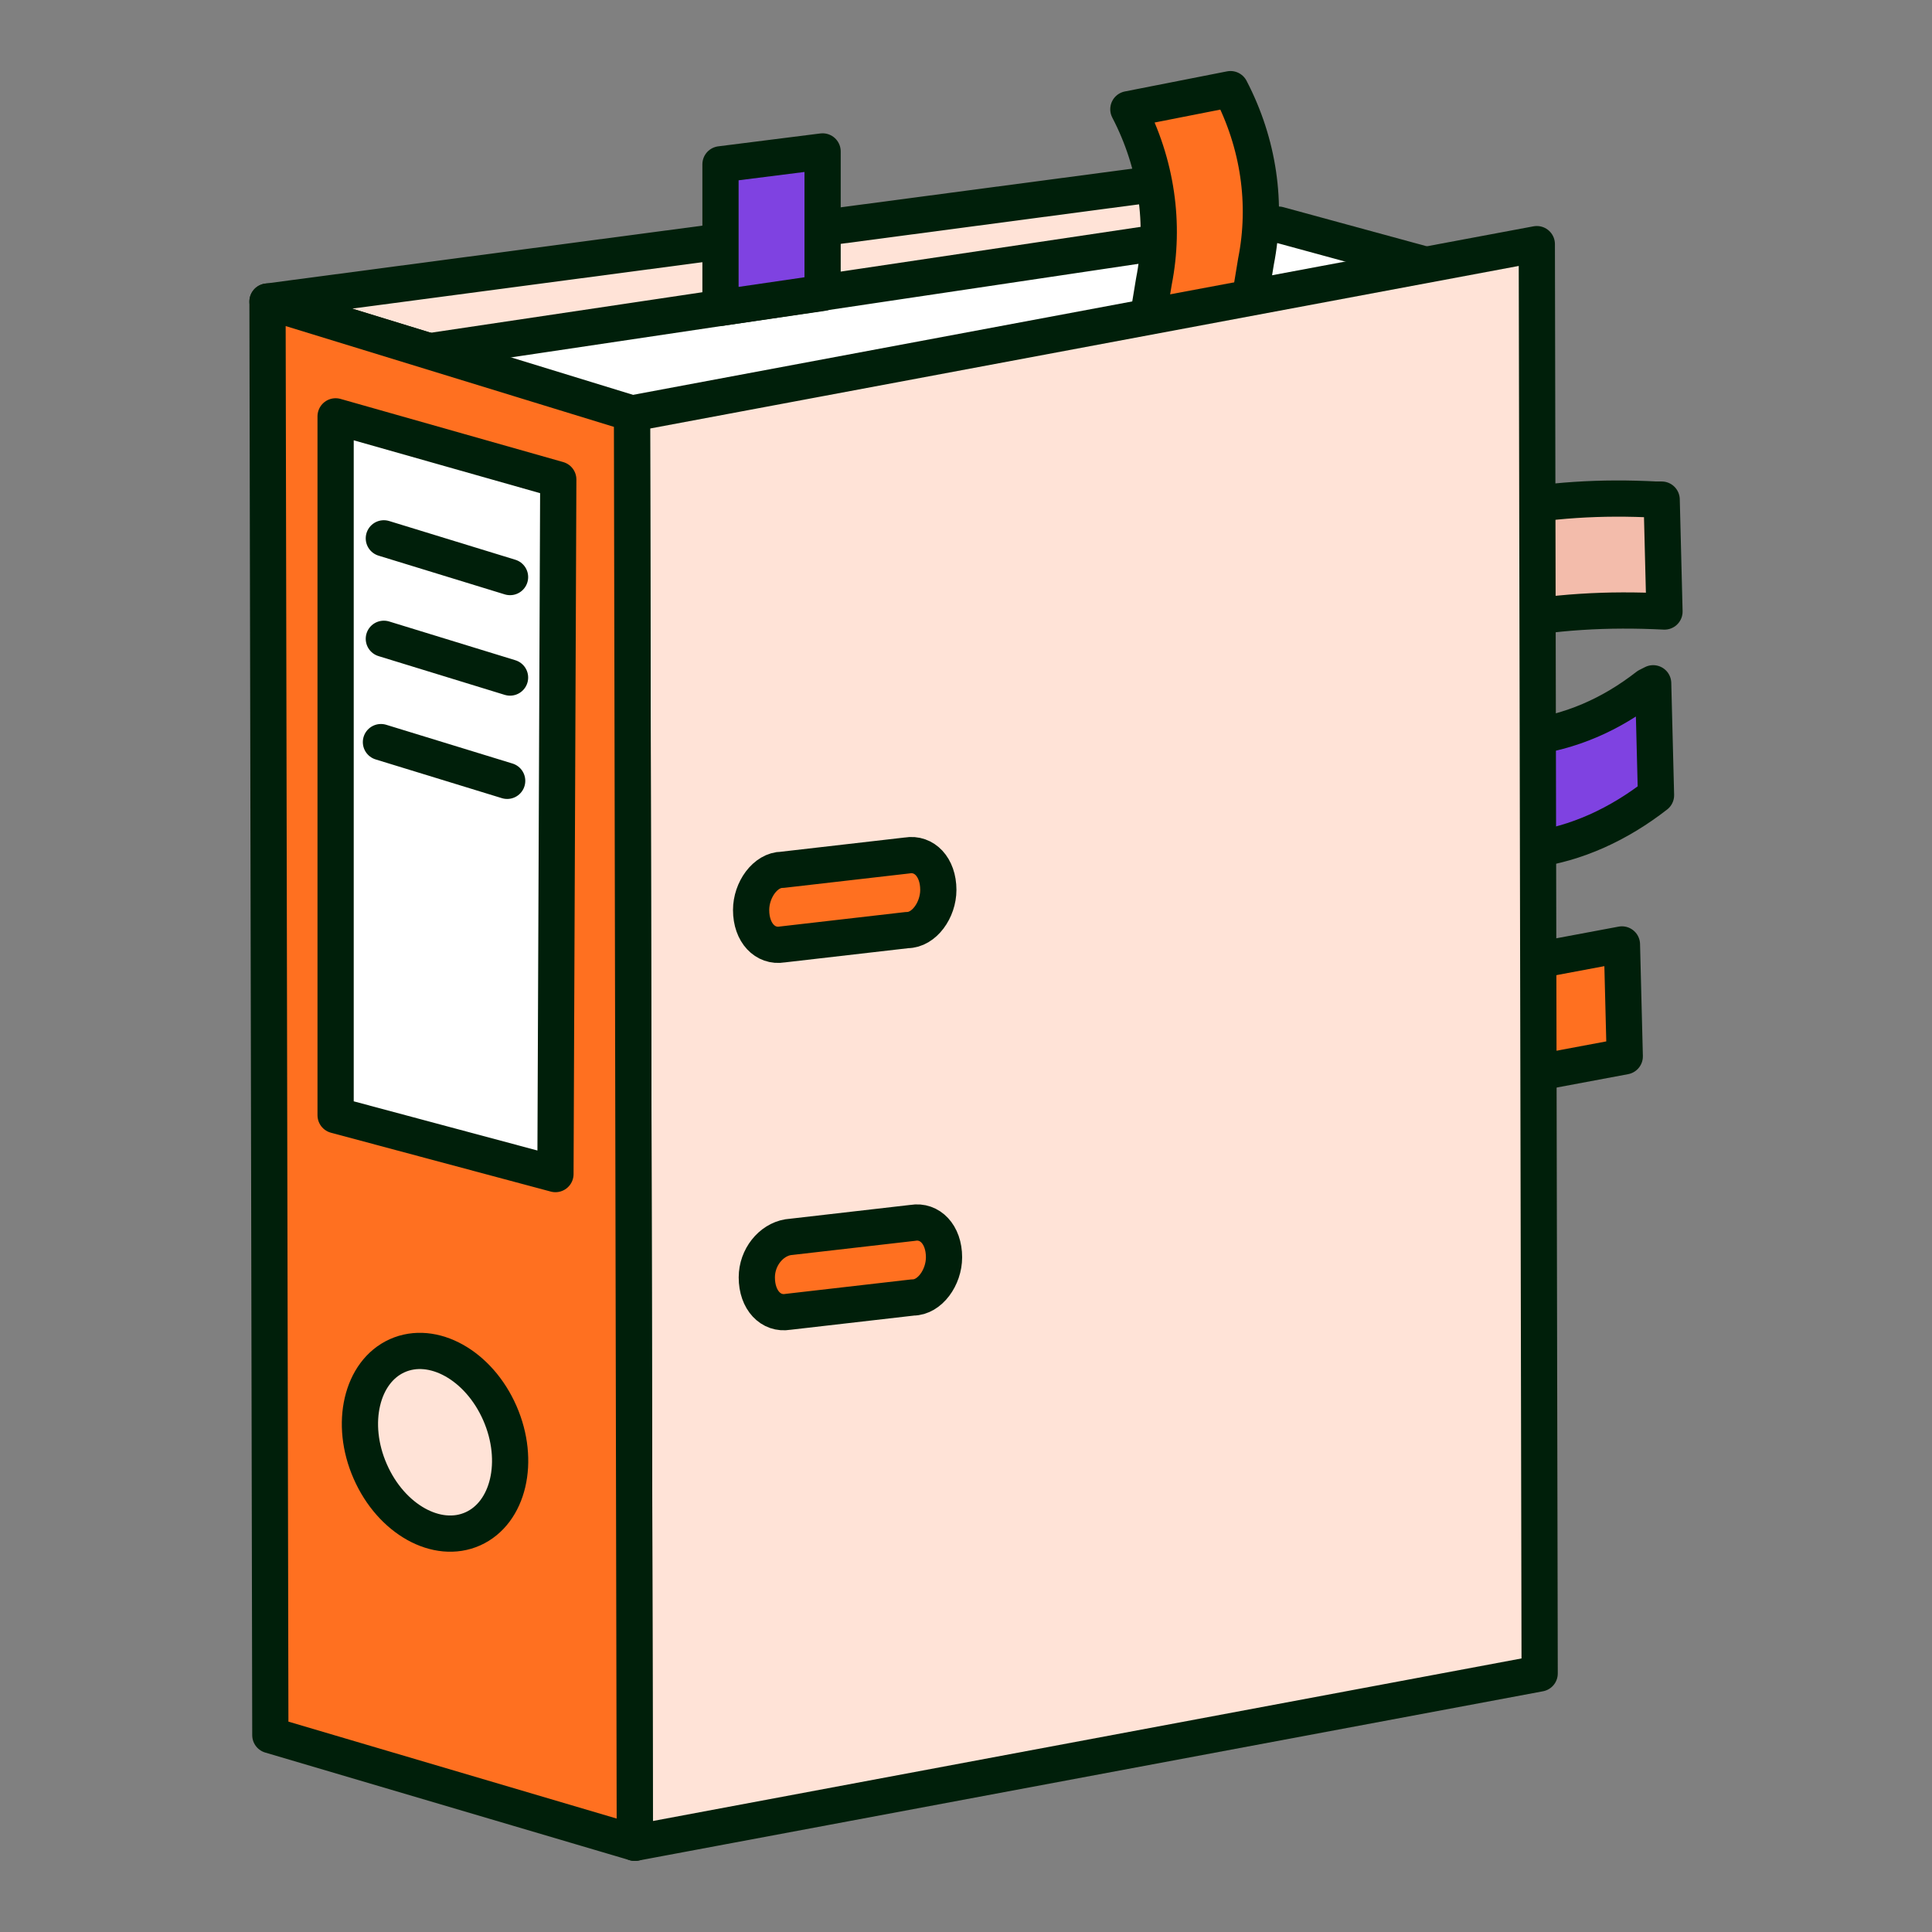 <?xml version="1.0" encoding="UTF-8"?> <svg xmlns="http://www.w3.org/2000/svg" width="80" height="80" viewBox="0 0 80 80" fill="none"><rect x="0" y="0" width="80" height="80" fill="#808080" stroke="none"/> <path d="M14.895 29.006L20.063 28.412C20.767 28.293 21.355 28.887 21.355 29.838C21.355 30.67 20.767 31.502 20.063 31.502L14.895 32.096C14.19 32.215 13.602 31.62 13.602 30.67C13.602 29.957 14.19 29.125 14.895 29.006Z" stroke="#001F0A" stroke-width="1.5" stroke-linecap="round" stroke-linejoin="round"></path> <path d="M15.248 30.433C15.248 30.433 15.952 30.671 17.597 30.433C19.241 30.195 19.711 29.838 19.711 29.838" stroke="#001F0A" stroke-width="1.5" stroke-linecap="round" stroke-linejoin="round"></path> <path d="M15.248 30.433C15.248 30.433 15.952 30.671 17.597 30.433C19.241 30.195 19.711 29.838 19.711 29.838" stroke="#001F0A" stroke-width="1.5" stroke-linecap="round" stroke-linejoin="round"></path> <path d="M15.129 44.338L20.297 43.744C21.002 43.625 21.589 44.219 21.589 45.17C21.589 46.002 21.002 46.834 20.297 46.834L15.129 47.428C14.425 47.547 13.837 46.953 13.837 46.002C13.837 45.17 14.425 44.338 15.129 44.338Z" stroke="#001F0A" stroke-width="1.5" stroke-linecap="round" stroke-linejoin="round"></path> <path d="M15.481 45.646C15.481 45.646 16.186 45.884 17.83 45.646C19.475 45.408 19.945 45.051 19.945 45.051" stroke="#001F0A" stroke-width="1.5" stroke-linecap="round" stroke-linejoin="round"></path> <path d="M15.481 45.646C15.481 45.646 16.186 45.884 17.83 45.646C19.475 45.408 19.945 45.051 19.945 45.051" stroke="#001F0A" stroke-width="1.5" stroke-linecap="round" stroke-linejoin="round"></path> <path d="M31.338 27.699L61.876 21.163C64.108 20.687 66.339 20.569 68.571 20.687H68.806L68.923 25.322C66.574 25.204 64.343 25.322 61.993 25.798L31.455 32.334L31.338 27.699Z" fill="#F3BCAB" stroke="#001F0A" stroke-width="1.5" stroke-linecap="round" stroke-linejoin="round"></path> <path d="M29.693 46.119L67.161 39.107L67.278 43.742L29.81 50.754L29.693 46.119Z" fill="#FF7020" stroke="#001F0A" stroke-width="1.5" stroke-linecap="round" stroke-linejoin="round"></path> <path d="M30.986 35.305L63.169 30.551C65.048 30.313 66.692 29.6 68.219 28.412L68.454 28.293L68.572 32.928C67.045 34.117 65.283 34.948 63.404 35.186L31.104 39.94L30.986 35.305Z" fill="#7F42E1" stroke="#001F0A" stroke-width="1.5" stroke-linecap="round" stroke-linejoin="round"></path> <path d="M11.077 12.487L26.17 17.122L51.423 12.344V7.139L11.077 12.487Z" fill="#FFE3D7" stroke="#001F0A" stroke-width="1.5" stroke-linecap="round" stroke-linejoin="round"></path> <path d="M12.545 15.326L26.17 20.08L62.311 11.856L52.938 9.301L12.545 15.326Z" fill="white" stroke="#001F0A" stroke-width="1.5" stroke-linecap="round" stroke-linejoin="round"></path> <path d="M29.834 6.804L34.062 6.27V12.129L29.834 12.747V6.804Z" fill="#7F42E1" stroke="#001F0A" stroke-width="1.5" stroke-linecap="round" stroke-linejoin="round"></path> <path d="M46.723 4.523L50.952 3.691C52.126 5.949 52.479 8.445 52.009 10.822L50.952 17.24L46.723 18.072L47.781 11.654C48.25 9.277 47.898 6.781 46.723 4.523Z" fill="#FF7020" stroke="#001F0A" stroke-width="1.5" stroke-linecap="round" stroke-linejoin="round"></path> <path d="M26.168 17.121L63.636 10.109L63.754 69.295L26.286 76.307L26.168 17.121Z" fill="#FFE3D7" stroke="#001F0A" stroke-width="1.5" stroke-linecap="round" stroke-linejoin="round"></path> <path d="M11.077 12.486L26.17 17.121L26.287 76.307L11.194 71.85L11.077 12.486Z" fill="#FF7020" stroke="#001F0A" stroke-width="1.5" stroke-linecap="round" stroke-linejoin="round"></path> <path d="M13.897 17.24L23.117 19.855L23 48.616L13.897 46.179V17.24Z" fill="white" stroke="#001F0A" stroke-width="1.5" stroke-linecap="round" stroke-linejoin="round"></path> <path d="M32.394 36.017L37.562 35.423C38.267 35.304 38.854 35.899 38.854 36.849C38.854 37.681 38.267 38.513 37.562 38.513L32.394 39.108C31.689 39.226 31.102 38.632 31.102 37.681C31.102 36.849 31.689 36.017 32.394 36.017Z" fill="#FF7020" stroke="#001F0A" stroke-width="1.5" stroke-linecap="round" stroke-linejoin="round"></path> <path d="M32.63 51.23L37.798 50.636C38.502 50.517 39.09 51.112 39.09 52.062C39.09 52.894 38.502 53.726 37.798 53.726L32.63 54.32C31.925 54.439 31.338 53.845 31.338 52.894C31.338 52.062 31.925 51.349 32.63 51.23Z" fill="#FF7020" stroke="#001F0A" stroke-width="1.5" stroke-linecap="round" stroke-linejoin="round"></path> <path d="M19.582 63.305C21.062 62.639 21.567 60.5 20.698 58.515C19.829 56.531 17.926 55.473 16.446 56.138C14.966 56.804 14.461 58.955 15.33 60.928C16.199 62.913 18.102 63.97 19.582 63.305Z" fill="#FFE3D7" stroke="#001F0A" stroke-width="1.5" stroke-linecap="round" stroke-linejoin="round"></path> <path d="M15.894 22.291L21.12 23.895" stroke="#001F0A" stroke-width="1.5" stroke-linecap="round" stroke-linejoin="round"></path> <path d="M15.894 26.451L21.12 28.056" stroke="#001F0A" stroke-width="1.5" stroke-linecap="round" stroke-linejoin="round"></path> <path d="M15.774 30.729L21.001 32.333" stroke="#001F0A" stroke-width="1.5" stroke-linecap="round" stroke-linejoin="round"></path> </svg> 
